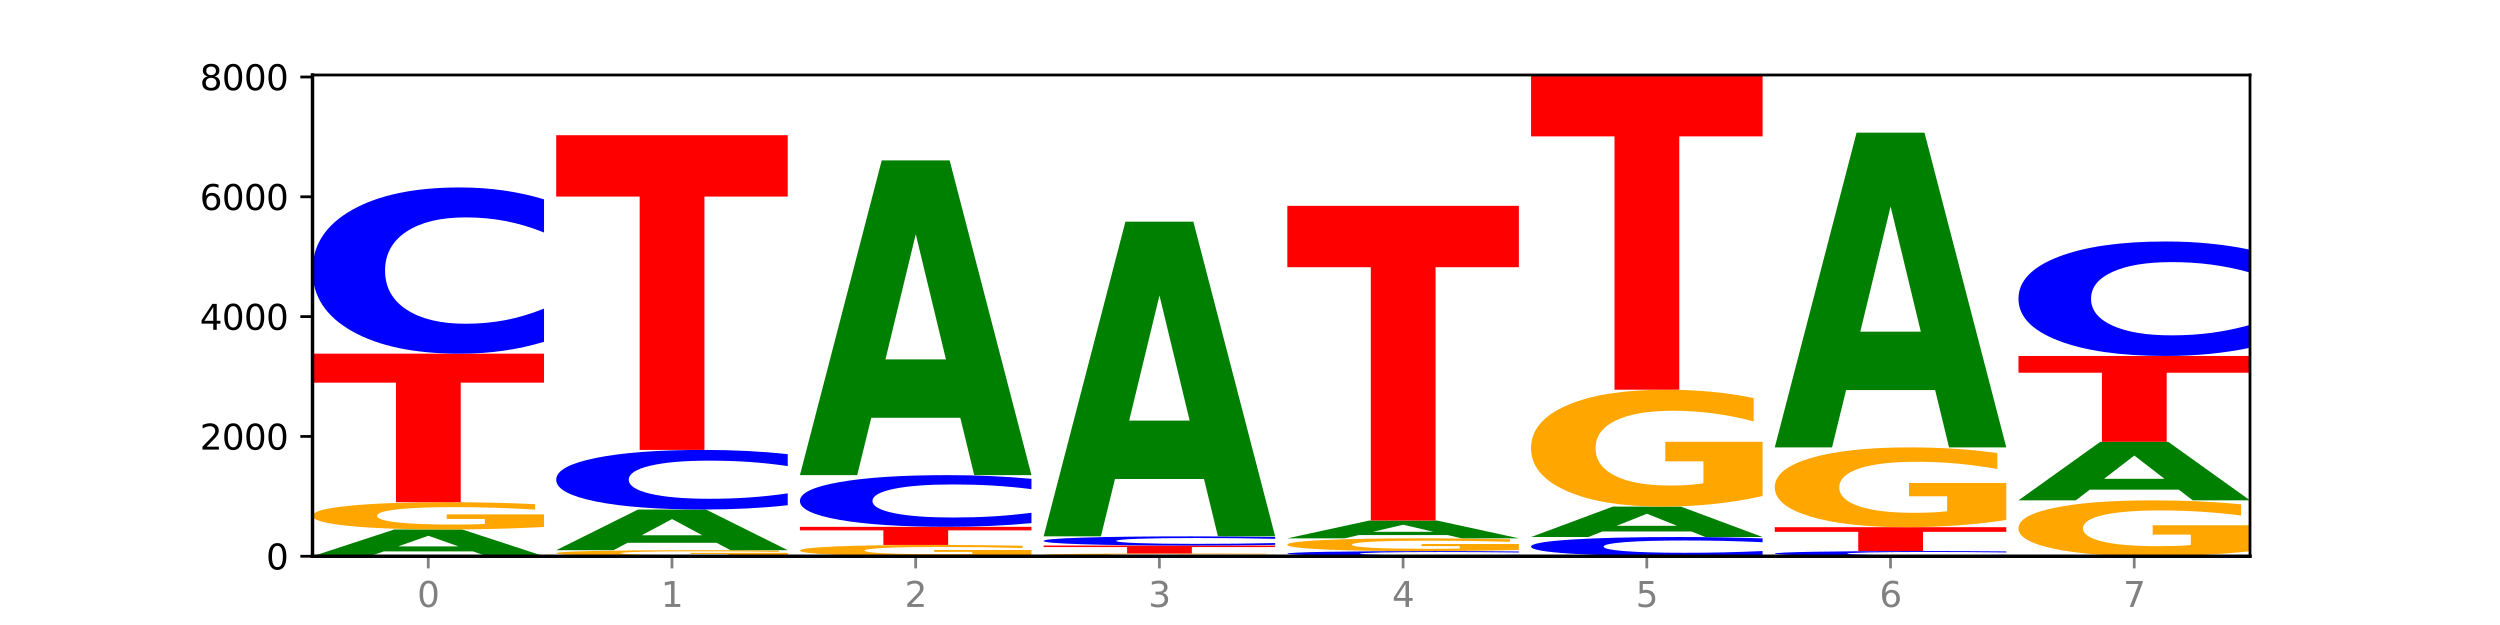 <?xml version="1.0" encoding="utf-8" standalone="no"?>
<!DOCTYPE svg PUBLIC "-//W3C//DTD SVG 1.1//EN"
  "http://www.w3.org/Graphics/SVG/1.1/DTD/svg11.dtd">
<svg xmlns:xlink="http://www.w3.org/1999/xlink" width="720pt" height="180pt" viewBox="0 0 720 180" xmlns="http://www.w3.org/2000/svg" version="1.1">
 <defs>
  <style type="text/css">*{stroke-linejoin: round; stroke-linecap: butt}</style>
 </defs>
 <g id="figure_1">
  <g id="patch_1">
   <path d="M 0 180 
L 720 180 
L 720 0 
L 0 0 
z
" style="fill: #ffffff"/>
  </g>
  <g id="axes_1">
   <g id="patch_2">
    <path d="M 90 160.2 
L 648 160.2 
L 648 21.6 
L 90 21.6 
z
" style="fill: #ffffff"/>
   </g>
   <g id="line2d_1">
    <path d="M 90 160.2 
L 648 160.2 
" clip-path="url(#p3a05e0c65f)" style="fill: none; stroke: #000000; stroke-width: 0.5; stroke-linecap: square"/>
   </g>
   <g id="patch_3">
    <path d="M 136.189 158.795 
L 110.545 158.795 
L 106.496 160.2 
L 90 160.2 
L 113.558 152.488 
L 133.121 152.488 
L 156.679 160.2 
L 140.197 160.2 
L 136.189 158.795 
z
M 114.635 157.364 
L 132.058 157.364 
L 123.36 154.296 
L 114.635 157.364 
z
" clip-path="url(#p3a05e0c65f)" style="fill: #008000"/>
   </g>
   <g id="patch_4">
    <path d="M 156.679 151.777 
Q 149.955 152.132 142.722 152.311 
Q 135.489 152.488 127.778 152.488 
Q 110.353 152.488 100.177 151.43 
Q 90 150.373 90 148.565 
Q 90 146.735 100.356 145.686 
Q 110.727 144.637 128.764 144.637 
Q 135.713 144.637 142.079 144.78 
Q 148.46 144.921 154.109 145.2 
L 154.109 146.765 
Q 148.281 146.406 142.513 146.23 
Q 136.744 146.051 130.946 146.051 
Q 120.216 146.051 114.403 146.703 
Q 108.59 147.353 108.59 148.565 
Q 108.59 149.765 114.194 150.42 
Q 119.798 151.073 130.109 151.073 
Q 132.919 151.073 135.325 151.036 
Q 137.731 150.997 139.643 150.916 
L 139.643 149.447 
L 128.66 149.447 
L 128.66 148.138 
L 156.679 148.138 
L 156.679 151.777 
z
" clip-path="url(#p3a05e0c65f)" style="fill: #ffa600"/>
   </g>
   <g id="patch_5">
    <path d="M 90 101.865 
L 156.679 101.865 
L 156.679 110.207 
L 132.69 110.207 
L 132.69 144.637 
L 114.036 144.637 
L 114.036 110.207 
L 90 110.207 
L 90 101.865 
z
" clip-path="url(#p3a05e0c65f)" style="fill: #ff0000"/>
   </g>
   <g id="patch_6">
    <path d="M 156.679 98.433 
Q 151.102 100.134 145.07 100.994 
Q 139.039 101.865 132.47 101.865 
Q 112.882 101.865 101.441 95.416 
Q 90 88.968 90 77.94 
Q 90 66.873 101.441 60.434 
Q 112.882 53.985 132.47 53.985 
Q 139.039 53.985 145.07 54.856 
Q 151.102 55.716 156.679 57.417 
L 156.679 66.962 
Q 151.051 64.707 145.591 63.658 
Q 140.131 62.61 134.1 62.61 
Q 123.281 62.61 117.082 66.695 
Q 110.899 70.769 110.899 77.94 
Q 110.899 85.081 117.082 89.166 
Q 123.281 93.24 134.1 93.24 
Q 140.131 93.24 145.591 92.192 
Q 151.051 91.134 156.679 88.879 
L 156.679 98.433 
z
" clip-path="url(#p3a05e0c65f)" style="fill: #0000ff"/>
   </g>
   <g id="patch_7">
    <path d="M 226.868 160.042 
Q 220.143 160.121 212.91 160.161 
Q 205.678 160.2 197.967 160.2 
Q 180.542 160.2 170.365 159.965 
Q 160.189 159.731 160.189 159.329 
Q 160.189 158.923 170.545 158.69 
Q 180.916 158.457 198.953 158.457 
Q 205.902 158.457 212.268 158.489 
Q 218.649 158.52 224.298 158.582 
L 224.298 158.93 
Q 218.47 158.85 212.701 158.811 
Q 206.933 158.771 201.135 158.771 
Q 190.405 158.771 184.592 158.916 
Q 178.779 159.06 178.779 159.329 
Q 178.779 159.596 184.383 159.741 
Q 189.987 159.886 200.298 159.886 
Q 203.107 159.886 205.513 159.878 
Q 207.919 159.869 209.832 159.851 
L 209.832 159.525 
L 198.848 159.525 
L 198.848 159.235 
L 226.868 159.235 
L 226.868 160.042 
z
" clip-path="url(#p3a05e0c65f)" style="fill: #ffa600"/>
   </g>
   <g id="patch_8">
    <path d="M 206.377 156.323 
L 180.734 156.323 
L 176.685 158.457 
L 160.189 158.457 
L 183.747 146.742 
L 203.31 146.742 
L 226.868 158.457 
L 210.386 158.457 
L 206.377 156.323 
z
M 184.824 154.149 
L 202.247 154.149 
L 193.549 149.489 
L 184.824 154.149 
z
" clip-path="url(#p3a05e0c65f)" style="fill: #008000"/>
   </g>
   <g id="patch_9">
    <path d="M 226.868 145.511 
Q 221.29 146.121 215.259 146.43 
Q 209.228 146.742 202.659 146.742 
Q 183.07 146.742 171.629 144.43 
Q 160.189 142.118 160.189 138.164 
Q 160.189 134.195 171.629 131.887 
Q 183.07 129.574 202.659 129.574 
Q 209.228 129.574 215.259 129.887 
Q 221.29 130.195 226.868 130.805 
L 226.868 134.227 
Q 221.24 133.419 215.78 133.043 
Q 210.32 132.667 204.289 132.667 
Q 193.47 132.667 187.27 134.131 
Q 181.088 135.592 181.088 138.164 
Q 181.088 140.724 187.27 142.189 
Q 193.47 143.65 204.289 143.65 
Q 210.32 143.65 215.78 143.274 
Q 221.24 142.894 226.868 142.086 
L 226.868 145.511 
z
" clip-path="url(#p3a05e0c65f)" style="fill: #0000ff"/>
   </g>
   <g id="patch_10">
    <path d="M 160.189 38.94 
L 226.868 38.94 
L 226.868 56.616 
L 202.879 56.616 
L 202.879 129.574 
L 184.224 129.574 
L 184.224 56.616 
L 160.189 56.616 
L 160.189 38.94 
z
" clip-path="url(#p3a05e0c65f)" style="fill: #ff0000"/>
   </g>
   <g id="patch_11">
    <path d="M 297.057 159.905 
Q 290.332 160.052 283.099 160.127 
Q 275.866 160.2 268.155 160.2 
Q 250.731 160.2 240.554 159.761 
Q 230.377 159.322 230.377 158.571 
Q 230.377 157.811 240.733 157.375 
Q 251.104 156.939 269.142 156.939 
Q 276.09 156.939 282.457 156.998 
Q 288.838 157.057 294.486 157.173 
L 294.486 157.823 
Q 288.658 157.674 282.89 157.601 
Q 277.122 157.526 271.323 157.526 
Q 260.594 157.526 254.781 157.797 
Q 248.967 158.067 248.967 158.571 
Q 248.967 159.069 254.571 159.341 
Q 260.175 159.613 270.487 159.613 
Q 273.296 159.613 275.702 159.597 
Q 278.108 159.581 280.021 159.547 
L 280.021 158.937 
L 269.037 158.937 
L 269.037 158.393 
L 297.057 158.393 
L 297.057 159.905 
z
" clip-path="url(#p3a05e0c65f)" style="fill: #ffa600"/>
   </g>
   <g id="patch_12">
    <path d="M 230.377 151.728 
L 297.057 151.728 
L 297.057 152.745 
L 273.068 152.745 
L 273.068 156.939 
L 254.413 156.939 
L 254.413 152.745 
L 230.377 152.745 
L 230.377 151.728 
z
" clip-path="url(#p3a05e0c65f)" style="fill: #ff0000"/>
   </g>
   <g id="patch_13">
    <path d="M 297.057 150.661 
Q 291.479 151.19 285.448 151.458 
Q 279.417 151.728 272.848 151.728 
Q 253.259 151.728 241.818 149.723 
Q 230.377 147.717 230.377 144.288 
Q 230.377 140.846 241.818 138.844 
Q 253.259 136.838 272.848 136.838 
Q 279.417 136.838 285.448 137.109 
Q 291.479 137.377 297.057 137.906 
L 297.057 140.874 
Q 291.429 140.173 285.969 139.846 
Q 280.509 139.52 274.477 139.52 
Q 263.658 139.52 257.459 140.791 
Q 251.277 142.058 251.277 144.288 
Q 251.277 146.509 257.459 147.779 
Q 263.658 149.046 274.477 149.046 
Q 280.509 149.046 285.969 148.72 
Q 291.429 148.391 297.057 147.69 
L 297.057 150.661 
z
" clip-path="url(#p3a05e0c65f)" style="fill: #0000ff"/>
   </g>
   <g id="patch_14">
    <path d="M 276.566 120.328 
L 250.922 120.328 
L 246.873 136.838 
L 230.377 136.838 
L 253.935 46.204 
L 273.499 46.204 
L 297.057 136.838 
L 280.574 136.838 
L 276.566 120.328 
z
M 255.012 103.506 
L 272.435 103.506 
L 263.737 67.454 
L 255.012 103.506 
z
" clip-path="url(#p3a05e0c65f)" style="fill: #008000"/>
   </g>
   <g id="patch_15">
    <path d="M 367.245 160.128 
Q 360.521 160.164 353.288 160.182 
Q 346.055 160.2 338.344 160.2 
Q 320.919 160.2 310.743 160.093 
Q 300.566 159.986 300.566 159.803 
Q 300.566 159.618 310.922 159.512 
Q 321.293 159.406 339.33 159.406 
Q 346.279 159.406 352.645 159.421 
Q 359.026 159.435 364.675 159.463 
L 364.675 159.621 
Q 358.847 159.585 353.079 159.567 
Q 347.31 159.549 341.512 159.549 
Q 330.782 159.549 324.969 159.615 
Q 319.156 159.681 319.156 159.803 
Q 319.156 159.925 324.76 159.991 
Q 330.364 160.057 340.675 160.057 
Q 343.485 160.057 345.891 160.053 
Q 348.297 160.049 350.209 160.041 
L 350.209 159.893 
L 339.226 159.893 
L 339.226 159.76 
L 367.245 159.76 
L 367.245 160.128 
z
" clip-path="url(#p3a05e0c65f)" style="fill: #ffa600"/>
   </g>
   <g id="patch_16">
    <path d="M 300.566 157.112 
L 367.245 157.112 
L 367.245 157.559 
L 343.256 157.559 
L 343.256 159.406 
L 324.602 159.406 
L 324.602 157.559 
L 300.566 157.559 
L 300.566 157.112 
z
" clip-path="url(#p3a05e0c65f)" style="fill: #ff0000"/>
   </g>
   <g id="patch_17">
    <path d="M 367.245 156.922 
Q 361.668 157.016 355.636 157.064 
Q 349.605 157.112 343.036 157.112 
Q 323.448 157.112 312.007 156.756 
Q 300.566 156.4 300.566 155.792 
Q 300.566 155.182 312.007 154.827 
Q 323.448 154.472 343.036 154.472 
Q 349.605 154.472 355.636 154.52 
Q 361.668 154.567 367.245 154.661 
L 367.245 155.187 
Q 361.617 155.063 356.157 155.005 
Q 350.697 154.947 344.666 154.947 
Q 333.847 154.947 327.648 155.172 
Q 321.465 155.397 321.465 155.792 
Q 321.465 156.186 327.648 156.411 
Q 333.847 156.636 344.666 156.636 
Q 350.697 156.636 356.157 156.578 
Q 361.617 156.52 367.245 156.396 
L 367.245 156.922 
z
" clip-path="url(#p3a05e0c65f)" style="fill: #0000ff"/>
   </g>
   <g id="patch_18">
    <path d="M 346.755 137.961 
L 321.111 137.961 
L 317.062 154.472 
L 300.566 154.472 
L 324.124 63.837 
L 343.687 63.837 
L 367.245 154.472 
L 350.763 154.472 
L 346.755 137.961 
z
M 325.201 121.139 
L 342.624 121.139 
L 333.926 85.088 
L 325.201 121.139 
z
" clip-path="url(#p3a05e0c65f)" style="fill: #008000"/>
   </g>
   <g id="patch_19">
    <path d="M 437.434 160.094 
Q 431.856 160.146 425.825 160.173 
Q 419.794 160.2 413.225 160.2 
Q 393.636 160.2 382.196 160 
Q 370.755 159.8 370.755 159.459 
Q 370.755 159.116 382.196 158.916 
Q 393.636 158.716 413.225 158.716 
Q 419.794 158.716 425.825 158.743 
Q 431.856 158.77 437.434 158.823 
L 437.434 159.118 
Q 431.806 159.048 426.346 159.016 
Q 420.886 158.983 414.855 158.983 
Q 404.036 158.983 397.836 159.11 
Q 391.654 159.236 391.654 159.459 
Q 391.654 159.68 397.836 159.806 
Q 404.036 159.933 414.855 159.933 
Q 420.886 159.933 426.346 159.9 
Q 431.806 159.867 437.434 159.798 
L 437.434 160.094 
z
" clip-path="url(#p3a05e0c65f)" style="fill: #0000ff"/>
   </g>
   <g id="patch_20">
    <path d="M 437.434 158.384 
Q 430.709 158.55 423.476 158.633 
Q 416.244 158.716 408.533 158.716 
Q 391.108 158.716 380.931 158.221 
Q 370.755 157.726 370.755 156.88 
Q 370.755 156.023 381.111 155.532 
Q 391.482 155.041 409.519 155.041 
Q 416.468 155.041 422.834 155.108 
Q 429.215 155.174 434.864 155.305 
L 434.864 156.037 
Q 429.036 155.869 423.267 155.787 
Q 417.499 155.703 411.701 155.703 
Q 400.971 155.703 395.158 156.008 
Q 389.345 156.313 389.345 156.88 
Q 389.345 157.442 394.949 157.748 
Q 400.553 158.054 410.864 158.054 
Q 413.673 158.054 416.079 158.037 
Q 418.485 158.019 420.398 157.981 
L 420.398 157.293 
L 409.414 157.293 
L 409.414 156.68 
L 437.434 156.68 
L 437.434 158.384 
z
" clip-path="url(#p3a05e0c65f)" style="fill: #ffa600"/>
   </g>
   <g id="patch_21">
    <path d="M 416.943 154.108 
L 391.3 154.108 
L 387.251 155.041 
L 370.755 155.041 
L 394.313 149.917 
L 413.876 149.917 
L 437.434 155.041 
L 420.952 155.041 
L 416.943 154.108 
z
M 395.39 153.157 
L 412.813 153.157 
L 404.115 151.118 
L 395.39 153.157 
z
" clip-path="url(#p3a05e0c65f)" style="fill: #008000"/>
   </g>
   <g id="patch_22">
    <path d="M 370.755 59.282 
L 437.434 59.282 
L 437.434 76.959 
L 413.445 76.959 
L 413.445 149.917 
L 394.79 149.917 
L 394.79 76.959 
L 370.755 76.959 
L 370.755 59.282 
z
" clip-path="url(#p3a05e0c65f)" style="fill: #ff0000"/>
   </g>
   <g id="patch_23">
    <path d="M 507.623 159.803 
Q 502.045 160 496.014 160.099 
Q 489.983 160.2 483.414 160.2 
Q 463.825 160.2 452.384 159.454 
Q 440.943 158.708 440.943 157.432 
Q 440.943 156.152 452.384 155.407 
Q 463.825 154.662 483.414 154.662 
Q 489.983 154.662 496.014 154.762 
Q 502.045 154.862 507.623 155.059 
L 507.623 156.163 
Q 501.995 155.902 496.535 155.78 
Q 491.075 155.659 485.043 155.659 
Q 474.224 155.659 468.025 156.132 
Q 461.843 156.603 461.843 157.432 
Q 461.843 158.259 468.025 158.731 
Q 474.224 159.202 485.043 159.202 
Q 491.075 159.202 496.535 159.081 
Q 501.995 158.959 507.623 158.698 
L 507.623 159.803 
z
" clip-path="url(#p3a05e0c65f)" style="fill: #0000ff"/>
   </g>
   <g id="patch_24">
    <path d="M 487.132 153.065 
L 461.488 153.065 
L 457.439 154.662 
L 440.943 154.662 
L 464.501 145.897 
L 484.065 145.897 
L 507.623 154.662 
L 491.14 154.662 
L 487.132 153.065 
z
M 465.578 151.438 
L 483.001 151.438 
L 474.303 147.952 
L 465.578 151.438 
z
" clip-path="url(#p3a05e0c65f)" style="fill: #008000"/>
   </g>
   <g id="patch_25">
    <path d="M 507.623 142.851 
Q 500.898 144.374 493.665 145.139 
Q 486.432 145.897 478.721 145.897 
Q 461.297 145.897 451.12 141.363 
Q 440.943 136.829 440.943 129.076 
Q 440.943 121.232 451.299 116.733 
Q 461.67 112.234 479.708 112.234 
Q 486.656 112.234 493.023 112.846 
Q 499.404 113.451 505.052 114.647 
L 505.052 121.357 
Q 499.224 119.821 493.456 119.063 
Q 487.688 118.298 481.889 118.298 
Q 471.16 118.298 465.347 121.093 
Q 459.533 123.882 459.533 129.076 
Q 459.533 134.222 465.137 137.031 
Q 470.741 139.833 481.053 139.833 
Q 483.862 139.833 486.268 139.673 
Q 488.674 139.506 490.587 139.159 
L 490.587 132.859 
L 479.603 132.859 
L 479.603 127.247 
L 507.623 127.247 
L 507.623 142.851 
z
" clip-path="url(#p3a05e0c65f)" style="fill: #ffa600"/>
   </g>
   <g id="patch_26">
    <path d="M 440.943 21.6 
L 507.623 21.6 
L 507.623 39.276 
L 483.634 39.276 
L 483.634 112.234 
L 464.979 112.234 
L 464.979 39.276 
L 440.943 39.276 
L 440.943 21.6 
z
" clip-path="url(#p3a05e0c65f)" style="fill: #ff0000"/>
   </g>
   <g id="patch_27">
    <path d="M 577.811 160.092 
Q 572.234 160.146 566.203 160.173 
Q 560.171 160.2 553.603 160.2 
Q 534.014 160.2 522.573 159.998 
Q 511.132 159.796 511.132 159.45 
Q 511.132 159.103 522.573 158.901 
Q 534.014 158.699 553.603 158.699 
Q 560.171 158.699 566.203 158.726 
Q 572.234 158.753 577.811 158.807 
L 577.811 159.106 
Q 572.183 159.035 566.723 159.002 
Q 561.263 158.969 555.232 158.969 
Q 544.413 158.969 538.214 159.097 
Q 532.031 159.225 532.031 159.45 
Q 532.031 159.674 538.214 159.802 
Q 544.413 159.93 555.232 159.93 
Q 561.263 159.93 566.723 159.897 
Q 572.183 159.864 577.811 159.793 
L 577.811 160.092 
z
" clip-path="url(#p3a05e0c65f)" style="fill: #0000ff"/>
   </g>
   <g id="patch_28">
    <path d="M 511.132 151.832 
L 577.811 151.832 
L 577.811 153.171 
L 553.822 153.171 
L 553.822 158.699 
L 535.168 158.699 
L 535.168 153.171 
L 511.132 153.171 
L 511.132 151.832 
z
" clip-path="url(#p3a05e0c65f)" style="fill: #ff0000"/>
   </g>
   <g id="patch_29">
    <path d="M 577.811 149.753 
Q 571.087 150.792 563.854 151.314 
Q 556.621 151.832 548.91 151.832 
Q 531.486 151.832 521.309 148.737 
Q 511.132 145.641 511.132 140.348 
Q 511.132 134.993 521.488 131.921 
Q 531.859 128.85 549.896 128.85 
Q 556.845 128.85 563.211 129.268 
Q 569.592 129.681 575.241 130.497 
L 575.241 135.078 
Q 569.413 134.029 563.645 133.512 
Q 557.876 132.99 552.078 132.99 
Q 541.348 132.99 535.535 134.898 
Q 529.722 136.802 529.722 140.348 
Q 529.722 143.861 535.326 145.779 
Q 540.93 147.692 551.241 147.692 
Q 554.051 147.692 556.457 147.583 
Q 558.863 147.469 560.775 147.232 
L 560.775 142.931 
L 549.792 142.931 
L 549.792 139.099 
L 577.811 139.099 
L 577.811 149.753 
z
" clip-path="url(#p3a05e0c65f)" style="fill: #ffa600"/>
   </g>
   <g id="patch_30">
    <path d="M 557.321 112.339 
L 531.677 112.339 
L 527.628 128.85 
L 511.132 128.85 
L 534.69 38.215 
L 554.253 38.215 
L 577.811 128.85 
L 561.329 128.85 
L 557.321 112.339 
z
M 535.767 95.517 
L 553.19 95.517 
L 544.492 59.466 
L 535.767 95.517 
z
" clip-path="url(#p3a05e0c65f)" style="fill: #008000"/>
   </g>
   <g id="patch_31">
    <path d="M 648 158.744 
Q 641.275 159.472 634.042 159.838 
Q 626.81 160.2 619.099 160.2 
Q 601.674 160.2 591.497 158.032 
Q 581.321 155.864 581.321 152.156 
Q 581.321 148.405 591.677 146.254 
Q 602.048 144.102 620.085 144.102 
Q 627.034 144.102 633.4 144.395 
Q 639.781 144.684 645.43 145.256 
L 645.43 148.465 
Q 639.602 147.73 633.833 147.368 
Q 628.065 147.002 622.267 147.002 
Q 611.537 147.002 605.724 148.339 
Q 599.911 149.672 599.911 152.156 
Q 599.911 154.617 605.515 155.96 
Q 611.119 157.3 621.43 157.3 
Q 624.239 157.3 626.645 157.224 
Q 629.051 157.144 630.964 156.978 
L 630.964 153.965 
L 619.98 153.965 
L 619.98 151.282 
L 648 151.282 
L 648 158.744 
z
" clip-path="url(#p3a05e0c65f)" style="fill: #ffa600"/>
   </g>
   <g id="patch_32">
    <path d="M 627.51 141.031 
L 601.866 141.031 
L 597.817 144.102 
L 581.321 144.102 
L 604.879 127.245 
L 624.442 127.245 
L 648 144.102 
L 631.518 144.102 
L 627.51 141.031 
z
M 605.956 137.903 
L 623.379 137.903 
L 614.681 131.198 
L 605.956 137.903 
z
" clip-path="url(#p3a05e0c65f)" style="fill: #008000"/>
   </g>
   <g id="patch_33">
    <path d="M 581.321 102.52 
L 648 102.52 
L 648 107.342 
L 624.011 107.342 
L 624.011 127.245 
L 605.356 127.245 
L 605.356 107.342 
L 581.321 107.342 
L 581.321 102.52 
z
" clip-path="url(#p3a05e0c65f)" style="fill: #ff0000"/>
   </g>
   <g id="patch_34">
    <path d="M 648 100.157 
Q 642.422 101.329 636.391 101.921 
Q 630.36 102.52 623.791 102.52 
Q 604.202 102.52 592.762 98.08 
Q 581.321 93.639 581.321 86.045 
Q 581.321 78.423 592.762 73.989 
Q 604.202 69.548 623.791 69.548 
Q 630.36 69.548 636.391 70.148 
Q 642.422 70.74 648 71.912 
L 648 78.484 
Q 642.372 76.932 636.912 76.21 
Q 631.452 75.488 625.421 75.488 
Q 614.602 75.488 608.402 78.301 
Q 602.22 81.107 602.22 86.045 
Q 602.22 90.962 608.402 93.775 
Q 614.602 96.581 625.421 96.581 
Q 631.452 96.581 636.912 95.859 
Q 642.372 95.131 648 93.578 
L 648 100.157 
z
" clip-path="url(#p3a05e0c65f)" style="fill: #0000ff"/>
   </g>
   <g id="matplotlib.axis_1">
    <g id="xtick_1">
     <g id="line2d_2">
      <defs>
       <path id="ma3d5be494a" d="M 0 0 
L 0 3.5 
" style="stroke: #808080; stroke-width: 0.8"/>
      </defs>
      <g>
       <use xlink:href="#ma3d5be494a" x="123.34" y="160.2" style="fill: #808080; stroke: #808080; stroke-width: 0.8"/>
      </g>
     </g>
     <g id="text_1">
      <!-- 0 -->
      <g style="fill: #808080" transform="translate(120.158 174.798) scale(0.1 -0.1)">
       <defs>
        <path id="DejaVuSans-30" d="M 2034 4250 
Q 1547 4250 1301 3770 
Q 1056 3291 1056 2328 
Q 1056 1369 1301 889 
Q 1547 409 2034 409 
Q 2525 409 2770 889 
Q 3016 1369 3016 2328 
Q 3016 3291 2770 3770 
Q 2525 4250 2034 4250 
z
M 2034 4750 
Q 2819 4750 3233 4129 
Q 3647 3509 3647 2328 
Q 3647 1150 3233 529 
Q 2819 -91 2034 -91 
Q 1250 -91 836 529 
Q 422 1150 422 2328 
Q 422 3509 836 4129 
Q 1250 4750 2034 4750 
z
" transform="scale(0.016)"/>
       </defs>
       <use xlink:href="#DejaVuSans-30"/>
      </g>
     </g>
    </g>
    <g id="xtick_2">
     <g id="line2d_3">
      <g>
       <use xlink:href="#ma3d5be494a" x="193.528" y="160.2" style="fill: #808080; stroke: #808080; stroke-width: 0.8"/>
      </g>
     </g>
     <g id="text_2">
      <!-- 1 -->
      <g style="fill: #808080" transform="translate(190.347 174.798) scale(0.1 -0.1)">
       <defs>
        <path id="DejaVuSans-31" d="M 794 531 
L 1825 531 
L 1825 4091 
L 703 3866 
L 703 4441 
L 1819 4666 
L 2450 4666 
L 2450 531 
L 3481 531 
L 3481 0 
L 794 0 
L 794 531 
z
" transform="scale(0.016)"/>
       </defs>
       <use xlink:href="#DejaVuSans-31"/>
      </g>
     </g>
    </g>
    <g id="xtick_3">
     <g id="line2d_4">
      <g>
       <use xlink:href="#ma3d5be494a" x="263.717" y="160.2" style="fill: #808080; stroke: #808080; stroke-width: 0.8"/>
      </g>
     </g>
     <g id="text_3">
      <!-- 2 -->
      <g style="fill: #808080" transform="translate(260.536 174.798) scale(0.1 -0.1)">
       <defs>
        <path id="DejaVuSans-32" d="M 1228 531 
L 3431 531 
L 3431 0 
L 469 0 
L 469 531 
Q 828 903 1448 1529 
Q 2069 2156 2228 2338 
Q 2531 2678 2651 2914 
Q 2772 3150 2772 3378 
Q 2772 3750 2511 3984 
Q 2250 4219 1831 4219 
Q 1534 4219 1204 4116 
Q 875 4013 500 3803 
L 500 4441 
Q 881 4594 1212 4672 
Q 1544 4750 1819 4750 
Q 2544 4750 2975 4387 
Q 3406 4025 3406 3419 
Q 3406 3131 3298 2873 
Q 3191 2616 2906 2266 
Q 2828 2175 2409 1742 
Q 1991 1309 1228 531 
z
" transform="scale(0.016)"/>
       </defs>
       <use xlink:href="#DejaVuSans-32"/>
      </g>
     </g>
    </g>
    <g id="xtick_4">
     <g id="line2d_5">
      <g>
       <use xlink:href="#ma3d5be494a" x="333.906" y="160.2" style="fill: #808080; stroke: #808080; stroke-width: 0.8"/>
      </g>
     </g>
     <g id="text_4">
      <!-- 3 -->
      <g style="fill: #808080" transform="translate(330.724 174.798) scale(0.1 -0.1)">
       <defs>
        <path id="DejaVuSans-33" d="M 2597 2516 
Q 3050 2419 3304 2112 
Q 3559 1806 3559 1356 
Q 3559 666 3084 287 
Q 2609 -91 1734 -91 
Q 1441 -91 1130 -33 
Q 819 25 488 141 
L 488 750 
Q 750 597 1062 519 
Q 1375 441 1716 441 
Q 2309 441 2620 675 
Q 2931 909 2931 1356 
Q 2931 1769 2642 2001 
Q 2353 2234 1838 2234 
L 1294 2234 
L 1294 2753 
L 1863 2753 
Q 2328 2753 2575 2939 
Q 2822 3125 2822 3475 
Q 2822 3834 2567 4026 
Q 2313 4219 1838 4219 
Q 1578 4219 1281 4162 
Q 984 4106 628 3988 
L 628 4550 
Q 988 4650 1302 4700 
Q 1616 4750 1894 4750 
Q 2613 4750 3031 4423 
Q 3450 4097 3450 3541 
Q 3450 3153 3228 2886 
Q 3006 2619 2597 2516 
z
" transform="scale(0.016)"/>
       </defs>
       <use xlink:href="#DejaVuSans-33"/>
      </g>
     </g>
    </g>
    <g id="xtick_5">
     <g id="line2d_6">
      <g>
       <use xlink:href="#ma3d5be494a" x="404.094" y="160.2" style="fill: #808080; stroke: #808080; stroke-width: 0.8"/>
      </g>
     </g>
     <g id="text_5">
      <!-- 4 -->
      <g style="fill: #808080" transform="translate(400.913 174.798) scale(0.1 -0.1)">
       <defs>
        <path id="DejaVuSans-34" d="M 2419 4116 
L 825 1625 
L 2419 1625 
L 2419 4116 
z
M 2253 4666 
L 3047 4666 
L 3047 1625 
L 3713 1625 
L 3713 1100 
L 3047 1100 
L 3047 0 
L 2419 0 
L 2419 1100 
L 313 1100 
L 313 1709 
L 2253 4666 
z
" transform="scale(0.016)"/>
       </defs>
       <use xlink:href="#DejaVuSans-34"/>
      </g>
     </g>
    </g>
    <g id="xtick_6">
     <g id="line2d_7">
      <g>
       <use xlink:href="#ma3d5be494a" x="474.283" y="160.2" style="fill: #808080; stroke: #808080; stroke-width: 0.8"/>
      </g>
     </g>
     <g id="text_6">
      <!-- 5 -->
      <g style="fill: #808080" transform="translate(471.102 174.798) scale(0.1 -0.1)">
       <defs>
        <path id="DejaVuSans-35" d="M 691 4666 
L 3169 4666 
L 3169 4134 
L 1269 4134 
L 1269 2991 
Q 1406 3038 1543 3061 
Q 1681 3084 1819 3084 
Q 2600 3084 3056 2656 
Q 3513 2228 3513 1497 
Q 3513 744 3044 326 
Q 2575 -91 1722 -91 
Q 1428 -91 1123 -41 
Q 819 9 494 109 
L 494 744 
Q 775 591 1075 516 
Q 1375 441 1709 441 
Q 2250 441 2565 725 
Q 2881 1009 2881 1497 
Q 2881 1984 2565 2268 
Q 2250 2553 1709 2553 
Q 1456 2553 1204 2497 
Q 953 2441 691 2322 
L 691 4666 
z
" transform="scale(0.016)"/>
       </defs>
       <use xlink:href="#DejaVuSans-35"/>
      </g>
     </g>
    </g>
    <g id="xtick_7">
     <g id="line2d_8">
      <g>
       <use xlink:href="#ma3d5be494a" x="544.472" y="160.2" style="fill: #808080; stroke: #808080; stroke-width: 0.8"/>
      </g>
     </g>
     <g id="text_7">
      <!-- 6 -->
      <g style="fill: #808080" transform="translate(541.29 174.798) scale(0.1 -0.1)">
       <defs>
        <path id="DejaVuSans-36" d="M 2113 2584 
Q 1688 2584 1439 2293 
Q 1191 2003 1191 1497 
Q 1191 994 1439 701 
Q 1688 409 2113 409 
Q 2538 409 2786 701 
Q 3034 994 3034 1497 
Q 3034 2003 2786 2293 
Q 2538 2584 2113 2584 
z
M 3366 4563 
L 3366 3988 
Q 3128 4100 2886 4159 
Q 2644 4219 2406 4219 
Q 1781 4219 1451 3797 
Q 1122 3375 1075 2522 
Q 1259 2794 1537 2939 
Q 1816 3084 2150 3084 
Q 2853 3084 3261 2657 
Q 3669 2231 3669 1497 
Q 3669 778 3244 343 
Q 2819 -91 2113 -91 
Q 1303 -91 875 529 
Q 447 1150 447 2328 
Q 447 3434 972 4092 
Q 1497 4750 2381 4750 
Q 2619 4750 2861 4703 
Q 3103 4656 3366 4563 
z
" transform="scale(0.016)"/>
       </defs>
       <use xlink:href="#DejaVuSans-36"/>
      </g>
     </g>
    </g>
    <g id="xtick_8">
     <g id="line2d_9">
      <g>
       <use xlink:href="#ma3d5be494a" x="614.66" y="160.2" style="fill: #808080; stroke: #808080; stroke-width: 0.8"/>
      </g>
     </g>
     <g id="text_8">
      <!-- 7 -->
      <g style="fill: #808080" transform="translate(611.479 174.798) scale(0.1 -0.1)">
       <defs>
        <path id="DejaVuSans-37" d="M 525 4666 
L 3525 4666 
L 3525 4397 
L 1831 0 
L 1172 0 
L 2766 4134 
L 525 4134 
L 525 4666 
z
" transform="scale(0.016)"/>
       </defs>
       <use xlink:href="#DejaVuSans-37"/>
      </g>
     </g>
    </g>
   </g>
   <g id="matplotlib.axis_2">
    <g id="ytick_1">
     <g id="line2d_10">
      <defs>
       <path id="mceef077cb9" d="M 0 0 
L -3.5 0 
" style="stroke: #000000; stroke-width: 0.8"/>
      </defs>
      <g>
       <use xlink:href="#mceef077cb9" x="90" y="160.2" style="stroke: #000000; stroke-width: 0.8"/>
      </g>
     </g>
     <g id="text_9">
      <!-- 0 -->
      <g transform="translate(76.638 163.999) scale(0.1 -0.1)">
       <use xlink:href="#DejaVuSans-30"/>
      </g>
     </g>
    </g>
    <g id="ytick_2">
     <g id="line2d_11">
      <g>
       <use xlink:href="#mceef077cb9" x="90" y="125.692" style="stroke: #000000; stroke-width: 0.8"/>
      </g>
     </g>
     <g id="text_10">
      <!-- 2000 -->
      <g transform="translate(57.55 129.492) scale(0.1 -0.1)">
       <use xlink:href="#DejaVuSans-32"/>
       <use xlink:href="#DejaVuSans-30" x="63.623"/>
       <use xlink:href="#DejaVuSans-30" x="127.246"/>
       <use xlink:href="#DejaVuSans-30" x="190.869"/>
      </g>
     </g>
    </g>
    <g id="ytick_3">
     <g id="line2d_12">
      <g>
       <use xlink:href="#mceef077cb9" x="90" y="91.185" style="stroke: #000000; stroke-width: 0.8"/>
      </g>
     </g>
     <g id="text_11">
      <!-- 4000 -->
      <g transform="translate(57.55 94.984) scale(0.1 -0.1)">
       <use xlink:href="#DejaVuSans-34"/>
       <use xlink:href="#DejaVuSans-30" x="63.623"/>
       <use xlink:href="#DejaVuSans-30" x="127.246"/>
       <use xlink:href="#DejaVuSans-30" x="190.869"/>
      </g>
     </g>
    </g>
    <g id="ytick_4">
     <g id="line2d_13">
      <g>
       <use xlink:href="#mceef077cb9" x="90" y="56.677" style="stroke: #000000; stroke-width: 0.8"/>
      </g>
     </g>
     <g id="text_12">
      <!-- 6000 -->
      <g transform="translate(57.55 60.476) scale(0.1 -0.1)">
       <use xlink:href="#DejaVuSans-36"/>
       <use xlink:href="#DejaVuSans-30" x="63.623"/>
       <use xlink:href="#DejaVuSans-30" x="127.246"/>
       <use xlink:href="#DejaVuSans-30" x="190.869"/>
      </g>
     </g>
    </g>
    <g id="ytick_5">
     <g id="line2d_14">
      <g>
       <use xlink:href="#mceef077cb9" x="90" y="22.169" style="stroke: #000000; stroke-width: 0.8"/>
      </g>
     </g>
     <g id="text_13">
      <!-- 8000 -->
      <g transform="translate(57.55 25.969) scale(0.1 -0.1)">
       <defs>
        <path id="DejaVuSans-38" d="M 2034 2216 
Q 1584 2216 1326 1975 
Q 1069 1734 1069 1313 
Q 1069 891 1326 650 
Q 1584 409 2034 409 
Q 2484 409 2743 651 
Q 3003 894 3003 1313 
Q 3003 1734 2745 1975 
Q 2488 2216 2034 2216 
z
M 1403 2484 
Q 997 2584 770 2862 
Q 544 3141 544 3541 
Q 544 4100 942 4425 
Q 1341 4750 2034 4750 
Q 2731 4750 3128 4425 
Q 3525 4100 3525 3541 
Q 3525 3141 3298 2862 
Q 3072 2584 2669 2484 
Q 3125 2378 3379 2068 
Q 3634 1759 3634 1313 
Q 3634 634 3220 271 
Q 2806 -91 2034 -91 
Q 1263 -91 848 271 
Q 434 634 434 1313 
Q 434 1759 690 2068 
Q 947 2378 1403 2484 
z
M 1172 3481 
Q 1172 3119 1398 2916 
Q 1625 2713 2034 2713 
Q 2441 2713 2670 2916 
Q 2900 3119 2900 3481 
Q 2900 3844 2670 4047 
Q 2441 4250 2034 4250 
Q 1625 4250 1398 4047 
Q 1172 3844 1172 3481 
z
" transform="scale(0.016)"/>
       </defs>
       <use xlink:href="#DejaVuSans-38"/>
       <use xlink:href="#DejaVuSans-30" x="63.623"/>
       <use xlink:href="#DejaVuSans-30" x="127.246"/>
       <use xlink:href="#DejaVuSans-30" x="190.869"/>
      </g>
     </g>
    </g>
   </g>
   <g id="patch_35">
    <path d="M 90 160.2 
L 90 21.6 
" style="fill: none; stroke: #000000; stroke-linejoin: miter; stroke-linecap: square"/>
   </g>
   <g id="patch_36">
    <path d="M 648 160.2 
L 648 21.6 
" style="fill: none; stroke: #000000; stroke-width: 0.8; stroke-linejoin: miter; stroke-linecap: square"/>
   </g>
   <g id="patch_37">
    <path d="M 90 160.2 
L 648 160.2 
" style="fill: none; stroke: #000000; stroke-linejoin: miter; stroke-linecap: square"/>
   </g>
   <g id="patch_38">
    <path d="M 90 21.6 
L 648 21.6 
" style="fill: none; stroke: #000000; stroke-width: 0.8; stroke-linejoin: miter; stroke-linecap: square"/>
   </g>
  </g>
 </g>
 <defs>
  <clipPath id="p3a05e0c65f">
   <rect x="90" y="21.6" width="558" height="138.6"/>
  </clipPath>
 </defs>
</svg>
